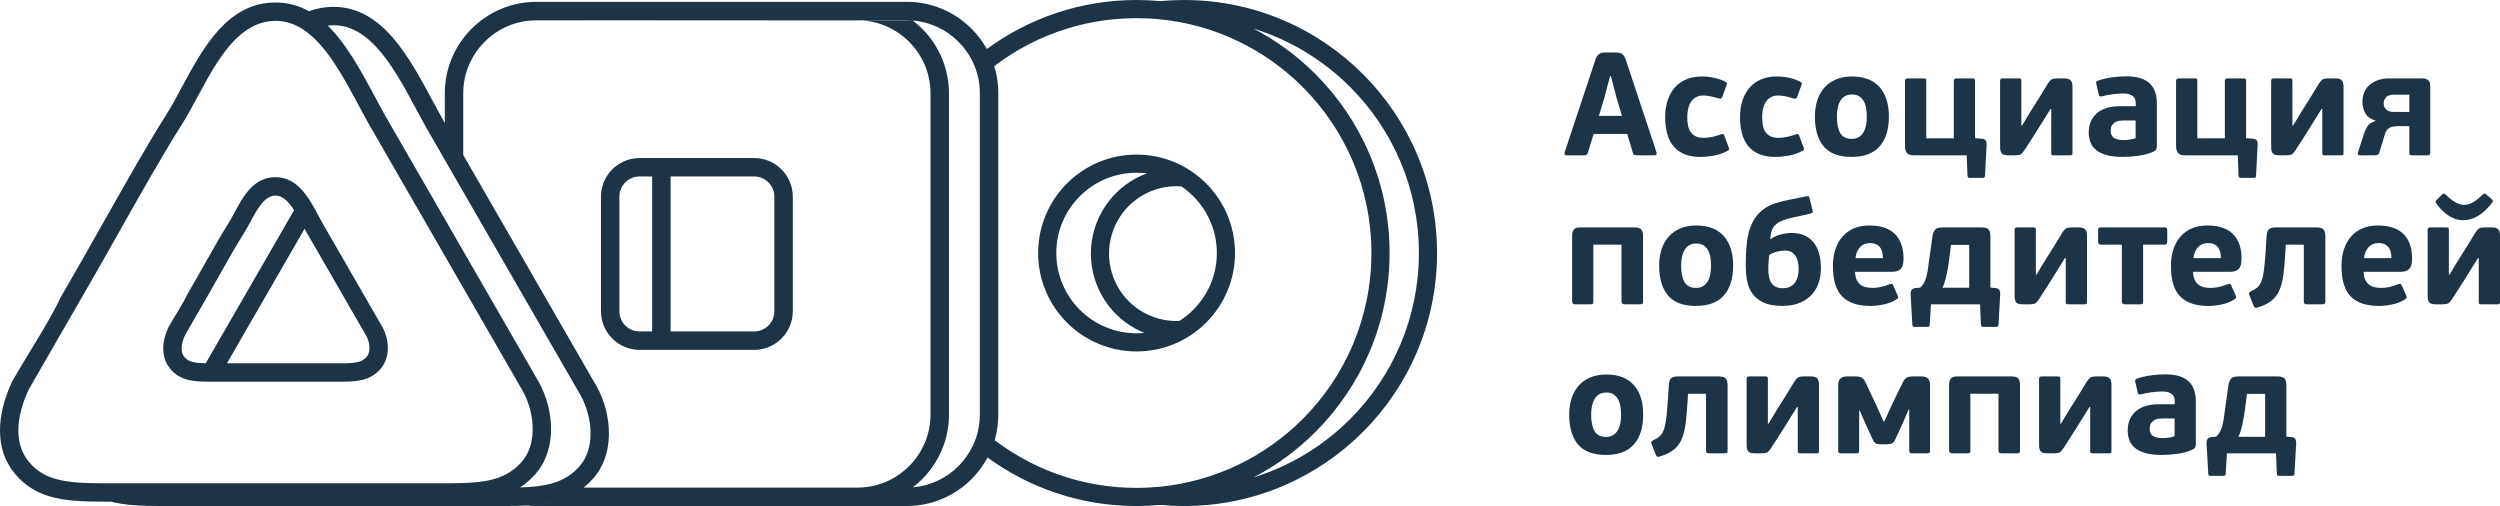 <?xml version="1.0" encoding="UTF-8"?> <svg xmlns="http://www.w3.org/2000/svg" viewBox="0 0 154 31.171" fill="none"><path d="M100.236 8.249H98.169L97.817 9.395C97.799 9.455 97.774 9.499 97.741 9.526C97.708 9.553 97.649 9.567 97.565 9.567H96.509C96.443 9.567 96.402 9.549 96.387 9.513C96.372 9.477 96.371 9.434 96.383 9.386L98.26 3.727C98.29 3.625 98.325 3.542 98.364 3.479C98.403 3.416 98.448 3.366 98.499 3.33C98.55 3.294 98.61 3.269 98.68 3.253C98.749 3.239 98.829 3.231 98.919 3.231H99.46C99.562 3.231 99.65 3.236 99.722 3.245C99.794 3.253 99.857 3.276 99.912 3.312C99.966 3.348 100.012 3.399 100.052 3.466C100.091 3.532 100.128 3.619 100.164 3.728L102.041 9.386C102.053 9.422 102.053 9.461 102.041 9.504C102.029 9.546 101.99 9.567 101.924 9.567H100.85C100.784 9.567 100.728 9.559 100.683 9.544C100.638 9.529 100.606 9.489 100.588 9.422L100.237 8.249L100.236 8.249ZM149.542 14.152C149.542 14.056 149.596 14.008 149.705 14.008H150.677C150.751 14.008 150.798 14.017 150.819 14.035C150.84 14.053 150.85 14.092 150.85 14.152V16.914H150.895C151.01 16.721 151.105 16.563 151.178 16.44C151.254 16.317 151.315 16.214 151.363 16.133C151.411 16.052 151.453 15.984 151.489 15.93C151.525 15.876 151.562 15.819 151.598 15.759C151.711 15.584 151.84 15.38 151.984 15.145C152.129 14.91 152.299 14.631 152.497 14.306C152.54 14.245 152.578 14.196 152.615 14.157C152.651 14.118 152.688 14.087 152.726 14.066C152.765 14.045 152.81 14.03 152.861 14.021C152.912 14.012 152.977 14.008 153.055 14.008H153.496C153.665 14.008 153.79 14.042 153.874 14.112C153.958 14.181 154 14.315 154 14.513V18.602C154 18.662 153.988 18.701 153.964 18.719C153.94 18.737 153.898 18.746 153.838 18.746H152.863C152.797 18.746 152.751 18.738 152.727 18.724C152.703 18.709 152.691 18.668 152.691 18.602V15.894H152.646C152.508 16.105 152.377 16.314 152.254 16.521C152.13 16.729 152.002 16.935 151.87 17.14C151.732 17.356 151.593 17.574 151.455 17.794C151.316 18.014 151.175 18.232 151.031 18.448C150.946 18.575 150.868 18.656 150.796 18.692C150.724 18.728 150.615 18.746 150.471 18.746H150.047C149.837 18.746 149.7 18.704 149.637 18.62C149.573 18.535 149.542 18.409 149.542 18.241V14.152L149.542 14.152ZM19.897 13.799L19.645 13.336C19.036 12.2 18.349 10.922 16.99 10.913C15.624 10.905 14.991 12.079 14.428 13.122C14.303 13.353 14.183 13.578 14.069 13.757C13.611 14.482 13.055 15.468 12.507 16.439C12.189 17.003 11.873 17.562 11.553 18.108C11.264 18.728 10.736 19.515 10.385 20.137C10.182 20.56 10.049 21.035 10.056 21.497C10.062 21.935 10.19 22.358 10.489 22.717V22.719C10.794 23.085 11.152 23.288 11.585 23.398C11.955 23.492 12.374 23.51 12.87 23.51L21.105 23.51C21.573 23.509 21.974 23.49 22.343 23.395C22.761 23.287 23.116 23.089 23.431 22.735C23.736 22.391 23.878 21.947 23.89 21.489C23.901 21.025 23.776 20.538 23.551 20.136L19.897 13.799H19.897ZM68.977 13.374C69.417 12.691 70.037 12.167 70.748 11.844C71.373 11.56 72.068 11.431 72.773 11.483C73.038 11.661 73.284 11.865 73.508 12.09C74.403 12.984 74.957 14.22 74.957 15.586C74.957 16.951 74.403 18.188 73.508 19.082C73.249 19.342 72.961 19.573 72.649 19.769C71.987 19.799 71.336 19.668 70.748 19.401C70.037 19.078 69.417 18.555 68.977 17.871C68.537 17.187 68.317 16.406 68.317 15.623C68.317 14.84 68.537 14.058 68.977 13.375V13.374ZM76.076 15.586C76.076 13.912 75.397 12.396 74.3 11.298C73.203 10.201 71.686 9.523 70.013 9.523C68.338 9.523 66.822 10.201 65.725 11.298C64.628 12.396 63.949 13.912 63.949 15.586C63.949 17.26 64.628 18.776 65.725 19.873C66.822 20.97 68.338 21.649 70.013 21.649C71.686 21.649 73.203 20.97 74.3 19.873C75.397 18.776 76.076 17.26 76.076 15.586ZM67.198 15.623C67.198 16.613 67.478 17.605 68.037 18.474C68.597 19.343 69.385 20.009 70.289 20.419L70.499 20.507C70.339 20.522 70.177 20.531 70.012 20.531C68.647 20.531 67.41 19.977 66.516 19.082C65.621 18.188 65.068 16.951 65.068 15.586C65.068 14.22 65.621 12.984 66.516 12.09C67.41 11.195 68.647 10.641 70.012 10.641C70.227 10.641 70.439 10.655 70.646 10.681C70.526 10.725 70.406 10.773 70.289 10.826C69.385 11.237 68.597 11.902 68.037 12.771C67.478 13.64 67.198 14.632 67.198 15.623V15.623ZM48.139 20.853C48.569 20.422 48.836 19.828 48.836 19.178V12.11C48.836 11.459 48.569 10.865 48.139 10.434L48.137 10.432C47.706 10.002 47.113 9.735 46.462 9.735H39.394C38.743 9.735 38.15 10.002 37.719 10.432L37.717 10.434C37.286 10.865 37.02 11.459 37.02 12.11V19.178C37.02 19.828 37.286 20.422 37.717 20.853L37.719 20.855C38.15 21.285 38.743 21.552 39.394 21.552H46.462C47.113 21.552 47.706 21.285 48.137 20.855L48.139 20.853ZM46.462 20.415H41.308V10.871H46.462C46.803 10.871 47.112 11.01 47.336 11.234L47.338 11.236C47.561 11.459 47.7 11.768 47.7 12.11V19.177C47.7 19.519 47.561 19.828 47.338 20.051L47.336 20.053C47.112 20.277 46.803 20.415 46.462 20.415ZM40.172 10.871V20.415H39.394C39.052 20.415 38.743 20.277 38.52 20.053L38.517 20.051C38.294 19.828 38.156 19.519 38.156 19.177V12.11C38.156 11.768 38.294 11.459 38.517 11.236L38.52 11.234C38.743 11.01 39.052 10.871 39.394 10.871H40.172ZM85.598 15.586C85.598 11.282 83.853 7.386 81.033 4.565C79.917 3.449 78.632 2.501 77.219 1.763C79.492 2.467 81.526 3.715 83.167 5.356C85.784 7.974 87.404 11.591 87.404 15.586C87.404 19.581 85.784 23.198 83.166 25.816C81.525 27.457 79.492 28.705 77.219 29.409C78.632 28.671 79.916 27.723 81.033 26.607C83.853 23.786 85.598 19.89 85.598 15.586L85.598 15.586ZM56.803 1.768C56.622 1.588 56.429 1.419 56.225 1.264C57.318 1.351 58.304 1.835 59.039 2.569C59.38 2.91 59.666 3.305 59.885 3.739C60.065 4.097 60.198 4.481 60.277 4.885C60.331 5.162 60.359 5.449 60.359 5.741V6.38V8.433V22.739V24.791V25.541C60.359 25.8 60.337 26.055 60.294 26.302C60.224 26.711 60.097 27.102 59.923 27.465C59.7 27.93 59.4 28.352 59.039 28.713C58.306 29.446 57.322 29.929 56.232 30.018C56.433 29.864 56.624 29.698 56.803 29.518C57.717 28.605 58.32 27.38 58.436 26.02C58.449 25.863 58.456 25.704 58.456 25.543V24.289V21.359V9.813V6.882V5.743C58.456 5.547 58.446 5.353 58.425 5.162C58.289 3.845 57.694 2.659 56.803 1.768L56.803 1.768ZM35.926 1.252H52.828C54.062 1.252 55.185 1.757 55.999 2.572C56.814 3.386 57.319 4.509 57.319 5.743V6.54V8.639V22.533V24.632V25.543C57.319 26.778 56.814 27.901 55.999 28.715C55.217 29.498 54.149 29.995 52.971 30.033C52.923 30.034 52.875 30.035 52.828 30.035H35.958C35.959 30.034 35.96 30.033 35.962 30.032C36.165 29.869 36.36 29.682 36.548 29.47C37.187 28.751 37.484 27.808 37.508 26.826C37.535 25.783 37.252 24.69 36.746 23.786L36.741 23.781L31.576 14.821L30.439 12.85L28.536 9.547L27.4 7.576L28.536 9.547V5.743C28.536 4.509 29.042 3.386 29.856 2.572C30.589 1.838 31.573 1.355 32.663 1.267C32.784 1.257 32.905 1.252 33.028 1.252H35.925H35.926H35.926ZM52.988 31.169H55.867C57.416 31.169 58.823 30.536 59.843 29.517C60.234 29.125 60.569 28.675 60.833 28.183C63.408 30.062 66.581 31.172 70.012 31.172C70.505 31.172 70.993 31.148 71.475 31.104C71.956 31.148 72.444 31.172 72.937 31.172C77.24 31.172 81.137 29.427 83.957 26.607C86.778 23.786 88.522 19.889 88.522 15.586C88.522 11.282 86.778 7.385 83.958 4.565C81.137 1.745 77.24 0 72.937 0C72.444 0 71.956 0.023 71.475 0.068C70.993 0.023 70.506 0 70.012 0C66.562 0 63.373 1.122 60.79 3.02C60.533 2.559 60.214 2.137 59.843 1.766C58.823 0.746 57.416 0.113 55.867 0.113H36.068C36.014 0.113 35.961 0.114 35.907 0.115H33.028C31.48 0.115 30.072 0.749 29.053 1.768C28.033 2.788 27.4 4.195 27.4 5.743V7.576L27.312 7.425C27.104 7.056 26.878 6.637 26.649 6.209C25.193 3.496 23.554 0.442 20.578 0.423C20.011 0.42 19.497 0.517 19.029 0.693C18.43 0.357 17.764 0.159 17.014 0.154C14.022 0.135 12.523 2.917 11.19 5.39C10.863 5.997 10.547 6.584 10.233 7.08C9.041 8.965 7.62 11.485 6.218 13.97C5.379 15.457 4.547 16.932 3.747 18.297C3.01 19.875 1.658 21.889 0.763 23.475C0.293 24.453 -0.015 25.542 0.001 26.587C0.014 27.524 0.282 28.422 0.914 29.177C1.569 29.962 2.34 30.398 3.277 30.636C4.151 30.859 5.167 30.901 6.376 30.902H6.827C6.831 30.903 6.836 30.904 6.841 30.905C7.716 31.128 8.731 31.171 9.94 31.171L31.212 31.17C31.648 31.169 32.058 31.162 32.447 31.142C33.057 31.109 33.615 31.044 34.133 30.915C33.602 31.049 33.044 31.113 32.467 31.143C32.651 31.162 32.839 31.171 33.028 31.171H52.828C52.881 31.171 52.934 31.171 52.988 31.169L52.988 31.169ZM35.926 1.252C35.973 1.25 36.021 1.25 36.068 1.25H55.867C55.988 1.25 56.107 1.254 56.225 1.264L35.926 1.252H35.926ZM61.27 27.114C61.363 26.798 61.428 26.471 61.464 26.135C61.485 25.94 61.495 25.741 61.495 25.541V24.44V6.731V5.741C61.495 5.507 61.481 5.276 61.453 5.049C61.411 4.716 61.341 4.391 61.243 4.078C62.576 3.061 64.091 2.27 65.73 1.763C67.083 1.344 68.521 1.119 70.012 1.119C70.506 1.119 70.994 1.143 71.475 1.192C74.886 1.534 77.948 3.062 80.242 5.356C82.86 7.974 84.479 11.591 84.479 15.586C84.479 19.581 82.86 23.198 80.242 25.816C77.948 28.11 74.886 29.637 71.475 29.98C70.994 30.028 70.506 30.053 70.012 30.053C68.522 30.053 67.083 29.828 65.73 29.409C64.102 28.905 62.597 28.121 61.27 27.114V27.114ZM7.203 14.525C8.588 12.07 9.992 9.582 11.191 7.684C11.533 7.143 11.855 6.545 12.188 5.927C13.369 3.736 14.698 1.271 17.009 1.286C17.282 1.288 17.544 1.328 17.795 1.401C18.204 1.521 18.584 1.73 18.942 2.006C20.211 2.984 21.188 4.803 22.086 6.477C22.31 6.894 22.529 7.302 22.763 7.715L27.399 15.757L28.536 17.728L30.439 21.029L31.576 23L32.193 24.07C32.603 24.806 32.834 25.691 32.812 26.529C32.798 27.105 32.664 27.654 32.388 28.109C32.315 28.23 32.231 28.344 32.136 28.45C31.965 28.643 31.785 28.808 31.596 28.949C31.332 29.145 31.05 29.294 30.746 29.407C30.613 29.457 30.476 29.499 30.335 29.536C30.004 29.622 29.644 29.677 29.255 29.712C28.767 29.756 28.233 29.767 27.647 29.769L6.992 29.77H6.376C5.771 29.77 5.222 29.759 4.722 29.718C4.298 29.683 3.911 29.626 3.556 29.535C2.845 29.354 2.264 29.03 1.782 28.451V28.45C1.333 27.912 1.142 27.26 1.132 26.573C1.12 25.719 1.382 24.806 1.782 23.972L4.723 18.87C5.488 17.565 6.342 16.051 7.203 14.525H7.203ZM33.173 28.968C33.681 28.284 33.922 27.436 33.944 26.556C33.97 25.514 33.687 24.42 33.181 23.516L33.177 23.512L31.576 20.734L30.439 18.763L28.536 15.461L27.399 13.49L23.748 7.155C23.539 6.787 23.314 6.367 23.085 5.94C22.251 4.386 21.356 2.72 20.185 1.576C20.311 1.561 20.441 1.554 20.573 1.555C22.872 1.57 24.343 4.311 25.65 6.746C25.874 7.163 26.093 7.572 26.327 7.984L27.399 9.845L28.536 11.815L30.439 15.117L31.576 17.087L35.757 24.339C36.167 25.076 36.398 25.96 36.377 26.799C36.358 27.527 36.149 28.215 35.701 28.72C35.291 29.181 34.836 29.481 34.316 29.675C34.181 29.725 34.043 29.768 33.9 29.805C33.517 29.904 33.097 29.962 32.637 29.996C32.593 29.999 32.549 30.002 32.504 30.005C32.351 30.014 32.194 30.021 32.032 30.026C32.072 30.001 32.11 29.974 32.149 29.948C32.225 29.895 32.3 29.839 32.374 29.78C32.586 29.613 32.789 29.42 32.984 29.201C33.051 29.125 33.114 29.048 33.173 28.968H33.173ZM13.979 22.378L18.764 14.09L18.912 14.358L22.561 20.686C22.691 20.92 22.764 21.199 22.758 21.462C22.753 21.667 22.698 21.854 22.583 21.984C22.435 22.151 22.263 22.245 22.059 22.299C21.804 22.364 21.486 22.377 21.105 22.378L13.979 22.378H13.979ZM18.117 12.948L12.673 22.377C12.356 22.372 12.087 22.354 11.864 22.297C11.66 22.245 11.494 22.153 11.357 21.992C11.24 21.851 11.19 21.673 11.187 21.483C11.183 21.211 11.27 20.912 11.403 20.634L12.53 18.681C12.815 18.194 13.152 17.596 13.492 16.994C14.023 16.053 14.561 15.099 15.028 14.36C15.169 14.137 15.296 13.902 15.427 13.659C15.837 12.897 16.299 12.041 16.985 12.045C17.42 12.048 17.788 12.441 18.117 12.948ZM151.734 13.565C151.554 13.565 151.384 13.537 151.225 13.479C151.065 13.422 150.915 13.344 150.774 13.245C150.632 13.146 150.502 13.034 150.386 12.911C150.268 12.788 150.161 12.657 150.065 12.518C150.053 12.5 150.041 12.475 150.029 12.442C150.017 12.409 150.038 12.368 150.092 12.32L150.444 11.977C150.504 11.929 150.545 11.912 150.566 11.927C150.587 11.942 150.621 11.968 150.67 12.004C150.862 12.196 151.053 12.347 151.243 12.455C151.433 12.564 151.614 12.618 151.789 12.618C151.861 12.618 151.935 12.61 152.01 12.595C152.085 12.58 152.168 12.55 152.258 12.505C152.348 12.46 152.447 12.396 152.556 12.315C152.664 12.234 152.791 12.124 152.935 11.986C152.995 11.938 153.037 11.915 153.061 11.918C153.085 11.921 153.113 11.938 153.143 11.968L153.486 12.266C153.546 12.32 153.571 12.362 153.562 12.392C153.553 12.422 153.54 12.449 153.522 12.473C152.974 13.201 152.378 13.565 151.734 13.565ZM101.22 25.533C101.22 26.328 101.031 26.941 100.651 27.375C100.272 27.808 99.695 28.024 98.918 28.024C98.136 28.024 97.565 27.808 97.204 27.375C96.843 26.941 96.662 26.334 96.662 25.552C96.662 25.166 96.715 24.819 96.82 24.509C96.925 24.199 97.076 23.939 97.272 23.728C97.467 23.518 97.705 23.355 97.984 23.241C98.264 23.126 98.582 23.069 98.937 23.069C99.695 23.069 100.265 23.287 100.647 23.724C101.029 24.16 101.22 24.763 101.22 25.533V25.533ZM99.857 25.561C99.857 25.356 99.843 25.169 99.812 25.001C99.782 24.832 99.731 24.688 99.659 24.568C99.587 24.447 99.493 24.352 99.379 24.283C99.265 24.214 99.124 24.18 98.955 24.18C98.636 24.18 98.4 24.301 98.246 24.545C98.093 24.789 98.016 25.118 98.016 25.533C98.016 25.985 98.087 26.328 98.228 26.562C98.37 26.797 98.603 26.914 98.928 26.914C99.096 26.914 99.239 26.88 99.356 26.811C99.474 26.741 99.57 26.645 99.645 26.522C99.721 26.398 99.775 26.256 99.808 26.093C99.841 25.93 99.858 25.753 99.858 25.561L99.857 25.561ZM105.877 23.187C106.088 23.187 106.231 23.23 106.306 23.318C106.381 23.405 106.419 23.545 106.419 23.737V27.753C106.419 27.826 106.405 27.872 106.378 27.893C106.351 27.915 106.296 27.925 106.211 27.925H105.3C105.216 27.925 105.16 27.912 105.133 27.884C105.106 27.857 105.092 27.811 105.092 27.744V24.252H103.982L103.955 24.721C103.925 25.244 103.885 25.696 103.838 26.075C103.79 26.454 103.708 26.777 103.594 27.045C103.48 27.313 103.317 27.531 103.106 27.7C102.896 27.868 102.616 28.006 102.267 28.114C102.183 28.145 102.123 28.149 102.087 28.128C102.05 28.107 102.02 28.066 101.996 28.006L101.753 27.392C101.723 27.314 101.712 27.259 101.721 27.226C101.73 27.192 101.773 27.155 101.852 27.113C102.014 27.041 102.145 26.959 102.245 26.869C102.344 26.779 102.425 26.649 102.488 26.481C102.551 26.312 102.601 26.088 102.637 25.809C102.673 25.529 102.706 25.16 102.736 24.703L102.8 23.719C102.811 23.521 102.858 23.382 102.939 23.304C103.02 23.226 103.16 23.187 103.359 23.187H105.877ZM107.592 23.331C107.592 23.235 107.646 23.187 107.756 23.187H108.728C108.801 23.187 108.848 23.196 108.869 23.214C108.89 23.232 108.901 23.271 108.901 23.331V26.093H108.946C109.06 25.901 109.155 25.742 109.229 25.619C109.304 25.496 109.365 25.393 109.413 25.312C109.462 25.231 109.504 25.163 109.54 25.109C109.576 25.055 109.612 24.998 109.648 24.938C109.761 24.763 109.89 24.559 110.035 24.324C110.179 24.089 110.349 23.81 110.548 23.485C110.59 23.424 110.629 23.375 110.665 23.336C110.701 23.297 110.739 23.267 110.776 23.245C110.816 23.224 110.861 23.209 110.912 23.2C110.963 23.191 111.028 23.187 111.106 23.187H111.547C111.715 23.187 111.84 23.221 111.924 23.291C112.008 23.36 112.05 23.494 112.05 23.692V27.781C112.05 27.841 112.038 27.88 112.014 27.898C111.99 27.916 111.948 27.925 111.888 27.925H110.913C110.847 27.925 110.802 27.918 110.778 27.903C110.754 27.887 110.742 27.847 110.742 27.781V25.073H110.697C110.558 25.284 110.427 25.493 110.304 25.701C110.181 25.908 110.053 26.114 109.921 26.319C109.782 26.535 109.644 26.753 109.505 26.973C109.367 27.193 109.225 27.411 109.081 27.628C108.997 27.754 108.919 27.835 108.847 27.871C108.775 27.907 108.666 27.925 108.522 27.925H108.097C107.887 27.925 107.75 27.883 107.687 27.799C107.624 27.715 107.592 27.588 107.592 27.42V23.331L107.592 23.331ZM117.565 25.235L117.195 26.102L116.752 27.059C116.698 27.179 116.635 27.26 116.563 27.302C116.491 27.344 116.394 27.366 116.274 27.366H115.832C115.694 27.366 115.593 27.344 115.529 27.302C115.466 27.26 115.408 27.179 115.353 27.059L114.921 26.12L114.559 25.29H114.523V27.754C114.523 27.832 114.508 27.88 114.478 27.898C114.448 27.916 114.397 27.925 114.325 27.925H113.431C113.365 27.925 113.315 27.916 113.282 27.898C113.249 27.88 113.233 27.832 113.233 27.754V23.71C113.233 23.361 113.413 23.187 113.774 23.187H114.334C114.46 23.187 114.57 23.208 114.663 23.25C114.756 23.292 114.839 23.391 114.911 23.548L115.561 24.919L116.022 25.957H116.076L116.59 24.829L117.195 23.593C117.267 23.436 117.348 23.33 117.438 23.272C117.528 23.215 117.661 23.187 117.835 23.187H118.35C118.711 23.187 118.891 23.355 118.891 23.692V27.753C118.891 27.832 118.878 27.88 118.851 27.898C118.823 27.916 118.771 27.925 118.693 27.925H117.808C117.742 27.925 117.692 27.916 117.659 27.898C117.626 27.88 117.61 27.832 117.61 27.753V25.235H117.564L117.565 25.235ZM124.433 27.754C124.433 27.82 124.421 27.865 124.397 27.889C124.373 27.913 124.319 27.925 124.234 27.925H123.296C123.169 27.925 123.106 27.868 123.106 27.754V24.252H121.374V27.754C121.374 27.82 121.363 27.865 121.342 27.889C121.321 27.913 121.268 27.925 121.184 27.925H120.254C120.128 27.925 120.065 27.868 120.065 27.754V23.692C120.065 23.548 120.098 23.428 120.164 23.331C120.23 23.235 120.368 23.187 120.579 23.187H123.918C124.129 23.187 124.267 23.235 124.334 23.331C124.4 23.427 124.433 23.548 124.433 23.692V27.754H124.433ZM125.606 23.331C125.606 23.235 125.66 23.187 125.77 23.187H126.742C126.816 23.187 126.862 23.196 126.883 23.214C126.904 23.232 126.915 23.271 126.915 23.331V26.093H126.96C127.074 25.901 127.169 25.742 127.243 25.619C127.318 25.496 127.38 25.393 127.428 25.312C127.476 25.231 127.518 25.163 127.554 25.109C127.59 25.055 127.626 24.998 127.662 24.938C127.775 24.763 127.904 24.559 128.049 24.324C128.194 24.089 128.363 23.81 128.562 23.485C128.604 23.425 128.643 23.375 128.679 23.336C128.715 23.297 128.753 23.267 128.791 23.246C128.83 23.224 128.875 23.209 128.926 23.201C128.977 23.191 129.042 23.187 129.12 23.187H129.561C129.73 23.187 129.854 23.221 129.938 23.291C130.023 23.36 130.065 23.494 130.065 23.692V27.781C130.065 27.841 130.053 27.88 130.029 27.898C130.005 27.916 129.963 27.925 129.902 27.925H128.928C128.861 27.925 128.816 27.918 128.792 27.903C128.768 27.888 128.756 27.847 128.756 27.781V25.073H128.711C128.572 25.284 128.442 25.493 128.318 25.701C128.195 25.908 128.067 26.114 127.935 26.319C127.796 26.535 127.658 26.753 127.519 26.973C127.381 27.193 127.24 27.411 127.096 27.628C127.011 27.754 126.933 27.835 126.861 27.871C126.789 27.907 126.68 27.925 126.536 27.925H126.112C125.901 27.925 125.764 27.883 125.701 27.799C125.638 27.715 125.606 27.588 125.606 27.42V23.331L125.606 23.331ZM135.263 27.338C135.263 27.417 135.253 27.483 135.232 27.537C135.211 27.591 135.158 27.642 135.074 27.69C134.935 27.757 134.788 27.811 134.629 27.853C134.469 27.895 134.307 27.928 134.143 27.952C133.977 27.976 133.81 27.994 133.642 28.006C133.475 28.018 133.315 28.024 133.165 28.024C132.757 28.024 132.419 27.985 132.151 27.907C131.885 27.829 131.67 27.722 131.507 27.587C131.346 27.451 131.232 27.292 131.166 27.108C131.1 26.925 131.066 26.728 131.066 26.517C131.066 26.282 131.106 26.067 131.184 25.872C131.262 25.677 131.38 25.506 131.536 25.362C131.692 25.218 131.889 25.105 132.127 25.023C132.365 24.942 132.646 24.902 132.971 24.902H133.964V24.757C133.964 24.673 133.955 24.592 133.937 24.514C133.918 24.435 133.881 24.368 133.824 24.311C133.767 24.253 133.687 24.207 133.584 24.171C133.482 24.134 133.347 24.116 133.179 24.116C133.088 24.116 132.986 24.121 132.871 24.13C132.757 24.139 132.643 24.151 132.529 24.166C132.414 24.181 132.303 24.199 132.195 24.22C132.086 24.241 131.99 24.264 131.906 24.288C131.827 24.306 131.774 24.306 131.744 24.288C131.713 24.27 131.692 24.231 131.68 24.171L131.536 23.539C131.518 23.473 131.516 23.426 131.531 23.399C131.547 23.372 131.578 23.349 131.626 23.331C131.897 23.235 132.181 23.166 132.479 23.124C132.777 23.082 133.073 23.06 133.368 23.06C134.023 23.06 134.502 23.2 134.806 23.48C135.112 23.76 135.263 24.173 135.263 24.721V27.338L135.263 27.338ZM133.955 25.777H133.242C133.157 25.777 133.067 25.783 132.971 25.795C132.875 25.807 132.786 25.836 132.705 25.881C132.624 25.926 132.556 25.991 132.501 26.075C132.447 26.159 132.42 26.274 132.42 26.418C132.42 26.629 132.491 26.776 132.632 26.86C132.774 26.945 132.965 26.987 133.206 26.987C133.242 26.987 133.29 26.985 133.35 26.982C133.41 26.979 133.475 26.973 133.544 26.964C133.613 26.955 133.684 26.943 133.756 26.928C133.828 26.913 133.894 26.893 133.954 26.869V25.777L133.955 25.777ZM139.532 24.261H138.413C138.329 25.001 138.245 25.583 138.161 26.007C138.076 26.431 137.983 26.731 137.881 26.905H139.532V24.261ZM136.518 26.896C136.686 26.74 136.807 26.534 136.879 26.278C136.951 26.023 137.002 25.735 137.032 25.416L137.276 23.701C137.3 23.545 137.353 23.42 137.434 23.327C137.515 23.234 137.676 23.187 137.917 23.187H140.291C140.519 23.187 140.668 23.234 140.737 23.327C140.807 23.42 140.841 23.557 140.841 23.737V26.896L141.148 26.924C141.268 26.935 141.348 26.974 141.387 27.041C141.427 27.107 141.446 27.188 141.446 27.284L141.338 29.18C141.338 29.27 141.289 29.315 141.193 29.315H140.399C140.345 29.315 140.309 29.303 140.291 29.279C140.273 29.255 140.261 29.219 140.255 29.171L140.201 27.925H137.177C137.165 28.136 137.153 28.343 137.141 28.548C137.129 28.753 137.117 28.96 137.105 29.171C137.099 29.225 137.087 29.262 137.069 29.284C137.05 29.305 137.011 29.315 136.951 29.315H136.166C136.076 29.315 136.03 29.27 136.03 29.18L135.922 27.293C135.922 27.191 135.943 27.107 135.986 27.041C136.028 26.975 136.109 26.936 136.229 26.924L136.518 26.896V26.896ZM98.495 7.139H99.912L99.569 5.988L99.234 4.693H99.18L98.837 5.988L98.494 7.139H98.495ZM104.948 8.493C105.14 8.493 105.328 8.47 105.511 8.425C105.695 8.38 105.853 8.333 105.985 8.285C106.064 8.255 106.116 8.244 106.144 8.254C106.171 8.262 106.196 8.3 106.22 8.366L106.473 9.043C106.503 9.103 106.516 9.152 106.513 9.188C106.51 9.224 106.475 9.26 106.409 9.296C106.145 9.44 105.862 9.538 105.561 9.589C105.26 9.64 104.987 9.666 104.74 9.666C104.03 9.666 103.491 9.461 103.124 9.052C102.757 8.643 102.574 8.029 102.574 7.211C102.574 6.826 102.626 6.479 102.732 6.169C102.837 5.859 102.986 5.595 103.178 5.379C103.371 5.162 103.607 4.997 103.887 4.883C104.167 4.768 104.478 4.711 104.821 4.711C105.074 4.711 105.323 4.737 105.57 4.788C105.817 4.839 106.043 4.916 106.247 5.018C106.325 5.054 106.369 5.087 106.378 5.117C106.387 5.147 106.376 5.198 106.347 5.271L106.094 5.966C106.064 6.032 106.031 6.068 105.994 6.074C105.958 6.08 105.898 6.071 105.814 6.047C105.657 5.999 105.504 5.96 105.353 5.929C105.203 5.899 105.059 5.884 104.92 5.884C104.74 5.884 104.588 5.92 104.465 5.993C104.341 6.065 104.24 6.161 104.162 6.282C104.084 6.402 104.027 6.542 103.991 6.701C103.954 6.861 103.936 7.031 103.936 7.211C103.936 7.397 103.951 7.569 103.982 7.725C104.012 7.882 104.066 8.017 104.144 8.132C104.222 8.246 104.326 8.335 104.456 8.398C104.585 8.461 104.749 8.492 104.947 8.492L104.948 8.493ZM109.559 8.493C109.752 8.493 109.94 8.47 110.124 8.425C110.307 8.38 110.465 8.333 110.597 8.285C110.675 8.255 110.728 8.244 110.755 8.254C110.782 8.262 110.808 8.3 110.832 8.366L111.085 9.043C111.115 9.103 111.128 9.152 111.125 9.188C111.122 9.224 111.088 9.26 111.022 9.296C110.757 9.44 110.474 9.538 110.173 9.589C109.872 9.64 109.599 9.666 109.352 9.666C108.642 9.666 108.103 9.461 107.737 9.052C107.369 8.643 107.186 8.029 107.186 7.211C107.186 6.826 107.239 6.479 107.344 6.169C107.449 5.859 107.598 5.595 107.79 5.379C107.983 5.162 108.219 4.997 108.499 4.883C108.779 4.768 109.09 4.711 109.433 4.711C109.686 4.711 109.936 4.737 110.182 4.788C110.429 4.839 110.654 4.916 110.859 5.018C110.937 5.054 110.981 5.087 110.99 5.117C110.999 5.147 110.989 5.198 110.959 5.271L110.706 5.966C110.675 6.032 110.642 6.068 110.606 6.074C110.57 6.08 110.51 6.071 110.426 6.047C110.269 5.999 110.116 5.96 109.966 5.929C109.815 5.899 109.671 5.884 109.532 5.884C109.352 5.884 109.2 5.92 109.076 5.993C108.953 6.065 108.852 6.161 108.774 6.282C108.696 6.402 108.639 6.542 108.603 6.701C108.567 6.861 108.549 7.031 108.549 7.211C108.549 7.397 108.564 7.569 108.594 7.725C108.624 7.882 108.678 8.017 108.756 8.132C108.834 8.246 108.938 8.335 109.067 8.398C109.197 8.461 109.361 8.492 109.559 8.492L109.559 8.493ZM116.356 7.175C116.356 7.969 116.166 8.583 115.787 9.016C115.408 9.449 114.83 9.666 114.054 9.666C113.272 9.666 112.701 9.449 112.339 9.016C111.978 8.583 111.798 7.975 111.798 7.193C111.798 6.808 111.85 6.46 111.956 6.15C112.061 5.841 112.212 5.581 112.407 5.37C112.603 5.159 112.84 4.997 113.12 4.883C113.4 4.768 113.717 4.711 114.072 4.711C114.83 4.711 115.4 4.929 115.782 5.365C116.165 5.801 116.356 6.405 116.356 7.175V7.175ZM114.993 7.202C114.993 6.997 114.978 6.811 114.948 6.642C114.918 6.474 114.867 6.329 114.794 6.209C114.722 6.089 114.629 5.994 114.514 5.925C114.4 5.856 114.259 5.821 114.09 5.821C113.772 5.821 113.535 5.943 113.382 6.187C113.228 6.43 113.152 6.76 113.152 7.175C113.152 7.626 113.222 7.969 113.364 8.204C113.505 8.438 113.738 8.556 114.063 8.556C114.232 8.556 114.375 8.521 114.492 8.452C114.609 8.383 114.706 8.287 114.781 8.163C114.856 8.04 114.91 7.897 114.943 7.735C114.977 7.572 114.993 7.395 114.993 7.202L114.993 7.202ZM121.662 8.511L122.087 8.547C122.213 8.559 122.294 8.598 122.33 8.664C122.367 8.73 122.382 8.812 122.376 8.908L122.276 10.821C122.276 10.911 122.231 10.957 122.141 10.957H121.338C121.285 10.957 121.249 10.944 121.231 10.92C121.213 10.897 121.201 10.86 121.195 10.812L121.15 9.567H117.879C117.67 9.567 117.529 9.514 117.457 9.409C117.385 9.304 117.348 9.166 117.348 8.998V4.991C117.348 4.883 117.412 4.828 117.538 4.828H118.477C118.561 4.828 118.612 4.839 118.63 4.86C118.648 4.881 118.657 4.925 118.657 4.991V8.52H120.354V4.991C120.354 4.883 120.417 4.828 120.542 4.828H121.484C121.556 4.828 121.602 4.839 121.626 4.86C121.65 4.881 121.662 4.925 121.662 4.991V8.511H121.662ZM123.206 4.973C123.206 4.876 123.26 4.828 123.37 4.828H124.342C124.415 4.828 124.462 4.837 124.483 4.856C124.504 4.873 124.515 4.913 124.515 4.973V7.735H124.56C124.674 7.542 124.769 7.384 124.843 7.261C124.918 7.137 124.979 7.035 125.028 6.954C125.076 6.873 125.118 6.805 125.154 6.751C125.19 6.697 125.226 6.64 125.262 6.579C125.375 6.405 125.504 6.2 125.649 5.966C125.793 5.731 125.963 5.451 126.162 5.126C126.204 5.066 126.243 5.017 126.279 4.978C126.315 4.938 126.353 4.908 126.391 4.887C126.43 4.866 126.475 4.851 126.526 4.842C126.577 4.833 126.641 4.829 126.72 4.829H127.16C127.329 4.829 127.454 4.863 127.538 4.932C127.622 5.002 127.665 5.135 127.665 5.334V9.422C127.665 9.483 127.652 9.522 127.628 9.54C127.604 9.558 127.562 9.567 127.502 9.567H126.527C126.461 9.567 126.416 9.559 126.392 9.544C126.368 9.529 126.356 9.489 126.356 9.422V6.715H126.311C126.172 6.926 126.041 7.135 125.918 7.342C125.795 7.55 125.667 7.756 125.534 7.96C125.396 8.177 125.257 8.395 125.119 8.615C124.981 8.834 124.84 9.052 124.695 9.269C124.611 9.395 124.533 9.477 124.46 9.513C124.388 9.549 124.28 9.567 124.135 9.567H123.712C123.501 9.567 123.364 9.525 123.301 9.44C123.238 9.356 123.206 9.23 123.206 9.061V4.973L123.206 4.973ZM132.863 8.98C132.863 9.058 132.852 9.125 132.832 9.179C132.81 9.233 132.757 9.284 132.673 9.332C132.535 9.398 132.388 9.452 132.228 9.494C132.069 9.537 131.906 9.57 131.743 9.594C131.577 9.618 131.41 9.636 131.242 9.648C131.075 9.66 130.915 9.666 130.765 9.666C130.357 9.666 130.018 9.627 129.751 9.549C129.485 9.47 129.269 9.364 129.107 9.228C128.946 9.093 128.832 8.933 128.766 8.75C128.699 8.566 128.666 8.369 128.666 8.159C128.666 7.924 128.706 7.709 128.784 7.513C128.862 7.318 128.979 7.148 129.136 7.004C129.292 6.859 129.489 6.746 129.727 6.665C129.964 6.584 130.246 6.543 130.571 6.543H131.564V6.399C131.564 6.315 131.554 6.233 131.536 6.155C131.518 6.077 131.481 6.009 131.423 5.952C131.366 5.895 131.286 5.848 131.184 5.812C131.082 5.776 130.946 5.758 130.778 5.758C130.688 5.758 130.586 5.762 130.471 5.771C130.357 5.781 130.243 5.793 130.128 5.808C130.014 5.823 129.903 5.841 129.794 5.862C129.686 5.883 129.59 5.905 129.506 5.929C129.427 5.947 129.373 5.947 129.343 5.929C129.313 5.911 129.292 5.872 129.28 5.812L129.136 5.18C129.118 5.114 129.116 5.067 129.131 5.04C129.146 5.013 129.178 4.991 129.226 4.973C129.497 4.876 129.781 4.807 130.079 4.765C130.376 4.723 130.673 4.702 130.968 4.702C131.622 4.702 132.102 4.842 132.406 5.122C132.711 5.401 132.863 5.815 132.863 6.363V8.98L132.863 8.98ZM131.554 7.419H130.841C130.757 7.419 130.667 7.425 130.571 7.437C130.474 7.449 130.386 7.477 130.304 7.522C130.223 7.568 130.155 7.632 130.101 7.717C130.047 7.801 130.02 7.915 130.02 8.06C130.02 8.27 130.091 8.417 130.232 8.502C130.374 8.586 130.565 8.628 130.805 8.628C130.841 8.628 130.889 8.627 130.95 8.624C131.01 8.621 131.074 8.615 131.143 8.606C131.213 8.596 131.284 8.585 131.356 8.569C131.428 8.555 131.494 8.535 131.554 8.511V7.419L131.554 7.419ZM138.359 8.511L138.784 8.547C138.91 8.559 138.991 8.598 139.027 8.664C139.064 8.73 139.078 8.812 139.072 8.908L138.973 10.821C138.973 10.911 138.928 10.957 138.838 10.957H138.034C137.982 10.957 137.946 10.944 137.928 10.92C137.91 10.897 137.898 10.86 137.892 10.812L137.846 9.567H134.576C134.367 9.567 134.226 9.514 134.154 9.409C134.081 9.304 134.045 9.166 134.045 8.998V4.991C134.045 4.883 134.108 4.828 134.235 4.828H135.173C135.257 4.828 135.309 4.839 135.327 4.86C135.345 4.881 135.354 4.925 135.354 4.991V8.52H137.051V4.991C137.051 4.883 137.114 4.828 137.239 4.828H138.18C138.252 4.828 138.299 4.839 138.323 4.86C138.347 4.881 138.359 4.925 138.359 4.991V8.511H138.359ZM139.903 4.973C139.903 4.876 139.957 4.828 140.066 4.828H141.038C141.112 4.828 141.159 4.837 141.18 4.856C141.201 4.873 141.212 4.913 141.212 4.973V7.735H141.256C141.371 7.542 141.466 7.384 141.54 7.261C141.615 7.137 141.676 7.035 141.724 6.954C141.773 6.873 141.815 6.805 141.851 6.751C141.887 6.697 141.923 6.64 141.959 6.579C142.072 6.405 142.201 6.2 142.346 5.966C142.49 5.731 142.66 5.451 142.858 5.126C142.901 5.066 142.94 5.017 142.976 4.978C143.012 4.938 143.049 4.908 143.087 4.887C143.126 4.866 143.172 4.851 143.223 4.842C143.274 4.833 143.339 4.829 143.417 4.829H143.857C144.026 4.829 144.151 4.863 144.235 4.932C144.319 5.002 144.361 5.135 144.361 5.334V9.422C144.361 9.483 144.349 9.522 144.325 9.54C144.301 9.558 144.259 9.567 144.199 9.567H143.224C143.158 9.567 143.113 9.559 143.089 9.544C143.065 9.529 143.053 9.489 143.053 9.422V6.715H143.007C142.869 6.926 142.738 7.135 142.615 7.342C142.492 7.55 142.363 7.756 142.232 7.96C142.093 8.177 141.954 8.395 141.816 8.615C141.678 8.834 141.536 9.052 141.392 9.269C141.308 9.395 141.23 9.477 141.157 9.513C141.085 9.549 140.977 9.567 140.833 9.567H140.409C140.198 9.567 140.061 9.525 139.998 9.44C139.935 9.356 139.903 9.23 139.903 9.061V4.973L139.903 4.973ZM148.414 7.771H147.709C147.499 7.771 147.327 7.805 147.195 7.874C147.063 7.944 146.964 8.086 146.897 8.303C146.849 8.477 146.797 8.655 146.739 8.836C146.682 9.016 146.626 9.197 146.572 9.377C146.548 9.461 146.508 9.514 146.451 9.535C146.393 9.556 146.335 9.567 146.275 9.567H145.372C145.282 9.567 145.237 9.537 145.237 9.476V9.44C145.237 9.422 145.24 9.41 145.246 9.404C145.312 9.2 145.378 8.995 145.445 8.79C145.511 8.586 145.577 8.381 145.643 8.177C145.691 8.032 145.76 7.892 145.851 7.757C145.941 7.622 146.103 7.521 146.338 7.455V7.437C146.025 7.334 145.811 7.176 145.697 6.963C145.583 6.749 145.526 6.51 145.526 6.245C145.526 6.047 145.563 5.86 145.638 5.686C145.714 5.511 145.822 5.361 145.964 5.235C146.105 5.108 146.278 5.009 146.482 4.937C146.687 4.865 146.916 4.828 147.168 4.828H149.19C149.346 4.828 149.467 4.86 149.551 4.923C149.635 4.986 149.684 5.072 149.695 5.18C149.702 5.235 149.704 5.289 149.704 5.343C149.704 5.397 149.704 5.451 149.704 5.505V9.422C149.704 9.518 149.644 9.567 149.524 9.567H148.594C148.516 9.567 148.466 9.556 148.445 9.535C148.424 9.514 148.414 9.476 148.414 9.422V7.771H148.414ZM146.834 6.363C146.834 6.525 146.887 6.655 146.992 6.751C147.097 6.847 147.258 6.895 147.475 6.895H148.414V5.83H147.448C147.327 5.83 147.228 5.847 147.15 5.88C147.072 5.913 147.01 5.957 146.965 6.011C146.92 6.065 146.887 6.123 146.866 6.187C146.845 6.25 146.834 6.309 146.834 6.363ZM101.211 18.575C101.211 18.641 101.199 18.686 101.175 18.71C101.151 18.734 101.097 18.746 101.013 18.746H100.074C99.948 18.746 99.884 18.689 99.884 18.575V15.073H98.151V18.575C98.151 18.641 98.141 18.686 98.12 18.71C98.099 18.734 98.046 18.746 97.962 18.746H97.032C96.906 18.746 96.843 18.689 96.843 18.575V14.513C96.843 14.369 96.876 14.248 96.942 14.152C97.008 14.056 97.147 14.008 97.357 14.008H100.697C100.907 14.008 101.046 14.056 101.112 14.152C101.178 14.248 101.211 14.369 101.211 14.513V18.575H101.211ZM106.762 16.354C106.762 17.149 106.572 17.762 106.193 18.195C105.814 18.629 105.236 18.845 104.46 18.845C103.678 18.845 103.106 18.629 102.745 18.195C102.384 17.762 102.204 17.154 102.204 16.372C102.204 15.987 102.257 15.64 102.362 15.33C102.467 15.02 102.618 14.76 102.813 14.549C103.009 14.338 103.246 14.176 103.526 14.062C103.806 13.947 104.123 13.89 104.478 13.89C105.236 13.89 105.806 14.108 106.189 14.544C106.57 14.981 106.762 15.584 106.762 16.354V16.354ZM105.399 16.381C105.399 16.177 105.384 15.99 105.354 15.822C105.323 15.653 105.272 15.509 105.201 15.389C105.128 15.268 105.035 15.173 104.921 15.104C104.806 15.035 104.665 15.001 104.496 15.001C104.178 15.001 103.941 15.122 103.788 15.366C103.635 15.61 103.558 15.939 103.558 16.354C103.558 16.806 103.629 17.149 103.77 17.383C103.911 17.618 104.144 17.735 104.469 17.735C104.638 17.735 104.781 17.701 104.898 17.631C105.015 17.562 105.112 17.466 105.187 17.343C105.262 17.219 105.316 17.076 105.35 16.914C105.382 16.752 105.399 16.574 105.399 16.381L105.399 16.381ZM110.354 14.351C110.691 14.351 110.974 14.408 111.202 14.522C111.431 14.636 111.617 14.793 111.762 14.991C111.906 15.19 112.01 15.422 112.073 15.686C112.136 15.951 112.168 16.231 112.168 16.526C112.168 16.814 112.127 17.096 112.046 17.37C111.965 17.643 111.831 17.889 111.644 18.105C111.458 18.322 111.216 18.498 110.918 18.633C110.62 18.768 110.251 18.839 109.812 18.845C109.319 18.845 108.923 18.775 108.626 18.633C108.328 18.492 108.097 18.304 107.935 18.069C107.772 17.834 107.666 17.565 107.615 17.261C107.563 16.958 107.538 16.64 107.538 16.309C107.538 15.81 107.562 15.35 107.61 14.928C107.658 14.507 107.756 14.133 107.903 13.805C108.05 13.477 108.258 13.198 108.526 12.97C108.794 12.741 109.147 12.57 109.587 12.456C109.797 12.395 110.048 12.337 110.34 12.28C110.632 12.222 110.943 12.161 111.274 12.094C111.323 12.083 111.363 12.079 111.396 12.085C111.429 12.091 111.451 12.128 111.464 12.194L111.653 12.952C111.677 13.03 111.674 13.08 111.644 13.101C111.614 13.122 111.584 13.138 111.554 13.151C111.343 13.205 111.16 13.247 111.004 13.277C110.847 13.307 110.691 13.34 110.534 13.376C110.251 13.436 110.02 13.501 109.839 13.57C109.659 13.639 109.513 13.722 109.401 13.819C109.29 13.915 109.207 14.034 109.153 14.175C109.099 14.316 109.063 14.489 109.045 14.694C109.051 14.694 109.057 14.697 109.063 14.703L109.081 14.721C109.292 14.583 109.507 14.486 109.727 14.432C109.946 14.378 110.155 14.351 110.354 14.351L110.354 14.351ZM109.821 17.753C110.014 17.753 110.173 17.719 110.3 17.649C110.426 17.58 110.525 17.488 110.597 17.374C110.669 17.26 110.721 17.133 110.751 16.995C110.781 16.857 110.796 16.715 110.796 16.571C110.796 16.439 110.784 16.305 110.76 16.169C110.736 16.034 110.692 15.912 110.629 15.804C110.566 15.695 110.48 15.607 110.372 15.538C110.263 15.468 110.122 15.434 109.948 15.434C109.791 15.434 109.626 15.458 109.451 15.506C109.277 15.554 109.12 15.62 108.982 15.705C108.958 15.897 108.943 16.058 108.937 16.187C108.931 16.317 108.928 16.451 108.928 16.589C108.928 16.752 108.941 16.903 108.969 17.045C108.996 17.186 109.042 17.31 109.108 17.415C109.174 17.52 109.265 17.603 109.379 17.663C109.493 17.723 109.641 17.753 109.821 17.753V17.753ZM115.146 13.89C115.85 13.89 116.378 14.066 116.73 14.418C117.082 14.77 117.258 15.274 117.258 15.93C117.258 16.243 117.198 16.457 117.078 16.571C116.957 16.685 116.792 16.742 116.581 16.742H114.271C114.277 16.935 114.308 17.094 114.365 17.221C114.423 17.347 114.499 17.449 114.596 17.528C114.692 17.606 114.805 17.66 114.934 17.69C115.064 17.72 115.204 17.735 115.354 17.735C115.528 17.735 115.706 17.714 115.886 17.672C116.067 17.63 116.235 17.576 116.392 17.51C116.464 17.486 116.513 17.478 116.541 17.487C116.568 17.496 116.593 17.525 116.617 17.573L116.906 18.223C116.93 18.277 116.935 18.319 116.92 18.349C116.904 18.379 116.873 18.409 116.825 18.439C116.603 18.584 116.344 18.688 116.049 18.751C115.754 18.814 115.48 18.846 115.228 18.846C114.439 18.846 113.856 18.65 113.477 18.259C113.097 17.868 112.908 17.248 112.908 16.4C112.908 16.003 112.961 15.649 113.066 15.339C113.171 15.029 113.322 14.766 113.517 14.55C113.713 14.333 113.947 14.169 114.221 14.058C114.495 13.946 114.803 13.891 115.146 13.891V13.89ZM115.173 14.974C114.927 14.974 114.725 15.061 114.569 15.235C114.412 15.41 114.322 15.632 114.298 15.903H115.986C115.986 15.771 115.972 15.647 115.945 15.533C115.918 15.419 115.874 15.321 115.814 15.24C115.754 15.158 115.673 15.094 115.57 15.046C115.468 14.997 115.336 14.974 115.173 14.974H115.173ZM121.302 15.082H120.182C120.098 15.822 120.014 16.404 119.93 16.828C119.846 17.252 119.752 17.552 119.65 17.726H121.302V15.082ZM118.287 17.717C118.456 17.561 118.576 17.355 118.648 17.099C118.721 16.843 118.772 16.556 118.802 16.237L119.046 14.522C119.07 14.366 119.122 14.241 119.203 14.148C119.284 14.054 119.446 14.008 119.686 14.008H122.06C122.288 14.008 122.438 14.054 122.507 14.148C122.576 14.241 122.61 14.378 122.61 14.558V17.717L122.917 17.744C123.037 17.756 123.117 17.795 123.156 17.862C123.196 17.928 123.215 18.009 123.215 18.105L123.107 20.001C123.107 20.091 123.058 20.136 122.963 20.136H122.168C122.114 20.136 122.078 20.124 122.06 20.1C122.042 20.076 122.03 20.04 122.024 19.991L121.97 18.746H118.946C118.934 18.957 118.922 19.164 118.91 19.369C118.898 19.573 118.886 19.781 118.874 19.991C118.868 20.046 118.856 20.083 118.838 20.104C118.82 20.125 118.781 20.136 118.721 20.136H117.935C117.845 20.136 117.8 20.091 117.8 20.001L117.692 18.114C117.692 18.012 117.713 17.928 117.755 17.862C117.797 17.796 117.878 17.756 117.999 17.744L118.287 17.717V17.717ZM124.1 14.152C124.1 14.056 124.153 14.008 124.263 14.008H125.235C125.309 14.008 125.356 14.017 125.376 14.035C125.398 14.053 125.408 14.092 125.408 14.152V16.914H125.453C125.567 16.722 125.662 16.563 125.736 16.44C125.811 16.317 125.873 16.215 125.921 16.133C125.969 16.052 126.011 15.984 126.047 15.93C126.084 15.876 126.12 15.819 126.156 15.759C126.269 15.584 126.398 15.38 126.543 15.145C126.687 14.91 126.857 14.631 127.055 14.306C127.097 14.245 127.136 14.196 127.173 14.157C127.209 14.118 127.246 14.088 127.284 14.066C127.323 14.045 127.368 14.03 127.419 14.021C127.471 14.012 127.535 14.008 127.614 14.008H128.054C128.223 14.008 128.347 14.042 128.431 14.112C128.516 14.181 128.558 14.315 128.558 14.513V18.602C128.558 18.662 128.546 18.701 128.522 18.719C128.498 18.737 128.456 18.746 128.395 18.746H127.421C127.355 18.746 127.309 18.739 127.285 18.724C127.261 18.709 127.249 18.668 127.249 18.602V15.894H127.204C127.066 16.105 126.935 16.314 126.811 16.522C126.688 16.729 126.56 16.935 126.428 17.14C126.29 17.356 126.151 17.574 126.013 17.794C125.874 18.014 125.733 18.232 125.589 18.448C125.504 18.575 125.426 18.656 125.354 18.692C125.282 18.728 125.174 18.746 125.029 18.746H124.605C124.394 18.746 124.257 18.704 124.195 18.62C124.131 18.536 124.1 18.409 124.1 18.241V14.152L124.1 14.152ZM132.015 15.073V18.565C132.015 18.644 132.001 18.693 131.974 18.714C131.947 18.735 131.891 18.746 131.807 18.746H130.913C130.775 18.746 130.706 18.686 130.706 18.565V15.073H129.424C129.304 15.073 129.244 15.007 129.244 14.874V14.215C129.244 14.131 129.254 14.075 129.275 14.048C129.297 14.021 129.346 14.008 129.424 14.008H133.323C133.395 14.008 133.444 14.021 133.468 14.048C133.492 14.075 133.504 14.131 133.504 14.215V14.874C133.504 15.007 133.444 15.073 133.323 15.073H132.015ZM135.968 13.89C136.672 13.89 137.2 14.066 137.552 14.418C137.904 14.77 138.079 15.274 138.079 15.93C138.079 16.243 138.019 16.457 137.899 16.571C137.779 16.685 137.613 16.742 137.403 16.742H135.092C135.098 16.935 135.13 17.094 135.187 17.221C135.244 17.347 135.321 17.449 135.417 17.528C135.513 17.606 135.626 17.66 135.756 17.69C135.885 17.72 136.025 17.735 136.175 17.735C136.35 17.735 136.527 17.714 136.708 17.672C136.888 17.63 137.056 17.576 137.213 17.51C137.285 17.486 137.335 17.478 137.362 17.487C137.389 17.496 137.415 17.525 137.439 17.573L137.727 18.223C137.751 18.277 137.756 18.319 137.741 18.349C137.726 18.379 137.695 18.409 137.646 18.439C137.424 18.584 137.165 18.688 136.87 18.751C136.575 18.814 136.302 18.846 136.049 18.846C135.261 18.846 134.677 18.65 134.298 18.259C133.919 17.868 133.729 17.248 133.729 16.4C133.729 16.003 133.782 15.649 133.887 15.339C133.993 15.029 134.143 14.766 134.339 14.55C134.534 14.333 134.769 14.169 135.043 14.058C135.316 13.946 135.625 13.891 135.968 13.891V13.89ZM135.994 14.974C135.748 14.974 135.547 15.061 135.39 15.235C135.234 15.41 135.143 15.632 135.119 15.903H136.807C136.807 15.771 136.793 15.647 136.767 15.533C136.739 15.419 136.696 15.321 136.636 15.24C136.575 15.158 136.494 15.094 136.392 15.046C136.289 14.997 136.157 14.974 135.994 14.974H135.994ZM142.701 14.008C142.911 14.008 143.054 14.051 143.129 14.139C143.204 14.226 143.242 14.366 143.242 14.558V18.575C143.242 18.647 143.228 18.693 143.201 18.714C143.174 18.735 143.119 18.746 143.035 18.746H142.123C142.039 18.746 141.983 18.732 141.956 18.705C141.929 18.678 141.915 18.632 141.915 18.565V15.073H140.805L140.778 15.542C140.748 16.065 140.709 16.517 140.661 16.896C140.613 17.275 140.531 17.598 140.417 17.866C140.303 18.134 140.141 18.352 139.93 18.52C139.719 18.689 139.44 18.827 139.09 18.935C139.006 18.965 138.946 18.97 138.91 18.949C138.874 18.928 138.844 18.887 138.82 18.827L138.576 18.213C138.546 18.135 138.536 18.08 138.544 18.046C138.553 18.013 138.597 17.976 138.675 17.934C138.838 17.861 138.969 17.78 139.068 17.69C139.167 17.6 139.248 17.47 139.311 17.302C139.375 17.133 139.424 16.909 139.46 16.63C139.496 16.35 139.53 15.981 139.56 15.524L139.623 14.54C139.635 14.342 139.681 14.203 139.763 14.125C139.844 14.047 139.984 14.008 140.183 14.008H142.701ZM146.473 13.89C147.177 13.89 147.705 14.066 148.057 14.418C148.409 14.77 148.585 15.274 148.585 15.93C148.585 16.243 148.525 16.457 148.404 16.571C148.284 16.685 148.119 16.742 147.908 16.742H145.598C145.604 16.935 145.635 17.094 145.692 17.221C145.75 17.347 145.826 17.449 145.923 17.528C146.019 17.606 146.131 17.66 146.261 17.69C146.391 17.72 146.53 17.735 146.68 17.735C146.855 17.735 147.032 17.714 147.213 17.672C147.394 17.63 147.562 17.576 147.719 17.51C147.791 17.486 147.84 17.478 147.868 17.487C147.894 17.496 147.92 17.525 147.944 17.573L148.233 18.223C148.257 18.277 148.262 18.319 148.246 18.349C148.231 18.379 148.2 18.409 148.152 18.439C147.929 18.584 147.671 18.688 147.375 18.751C147.081 18.814 146.807 18.846 146.554 18.846C145.766 18.846 145.183 18.65 144.803 18.259C144.424 17.868 144.235 17.248 144.235 16.4C144.235 16.003 144.287 15.649 144.393 15.339C144.498 15.029 144.648 14.766 144.844 14.55C145.04 14.333 145.274 14.169 145.548 14.058C145.822 13.946 146.13 13.891 146.473 13.891V13.89ZM146.5 14.974C146.254 14.974 146.052 15.061 145.895 15.235C145.739 15.41 145.649 15.632 145.625 15.903H147.312C147.312 15.771 147.299 15.647 147.272 15.533C147.245 15.419 147.201 15.321 147.141 15.24C147.081 15.158 147 15.094 146.897 15.046C146.795 14.997 146.663 14.974 146.5 14.974H146.5Z" fill="#1C3445"></path></svg> 